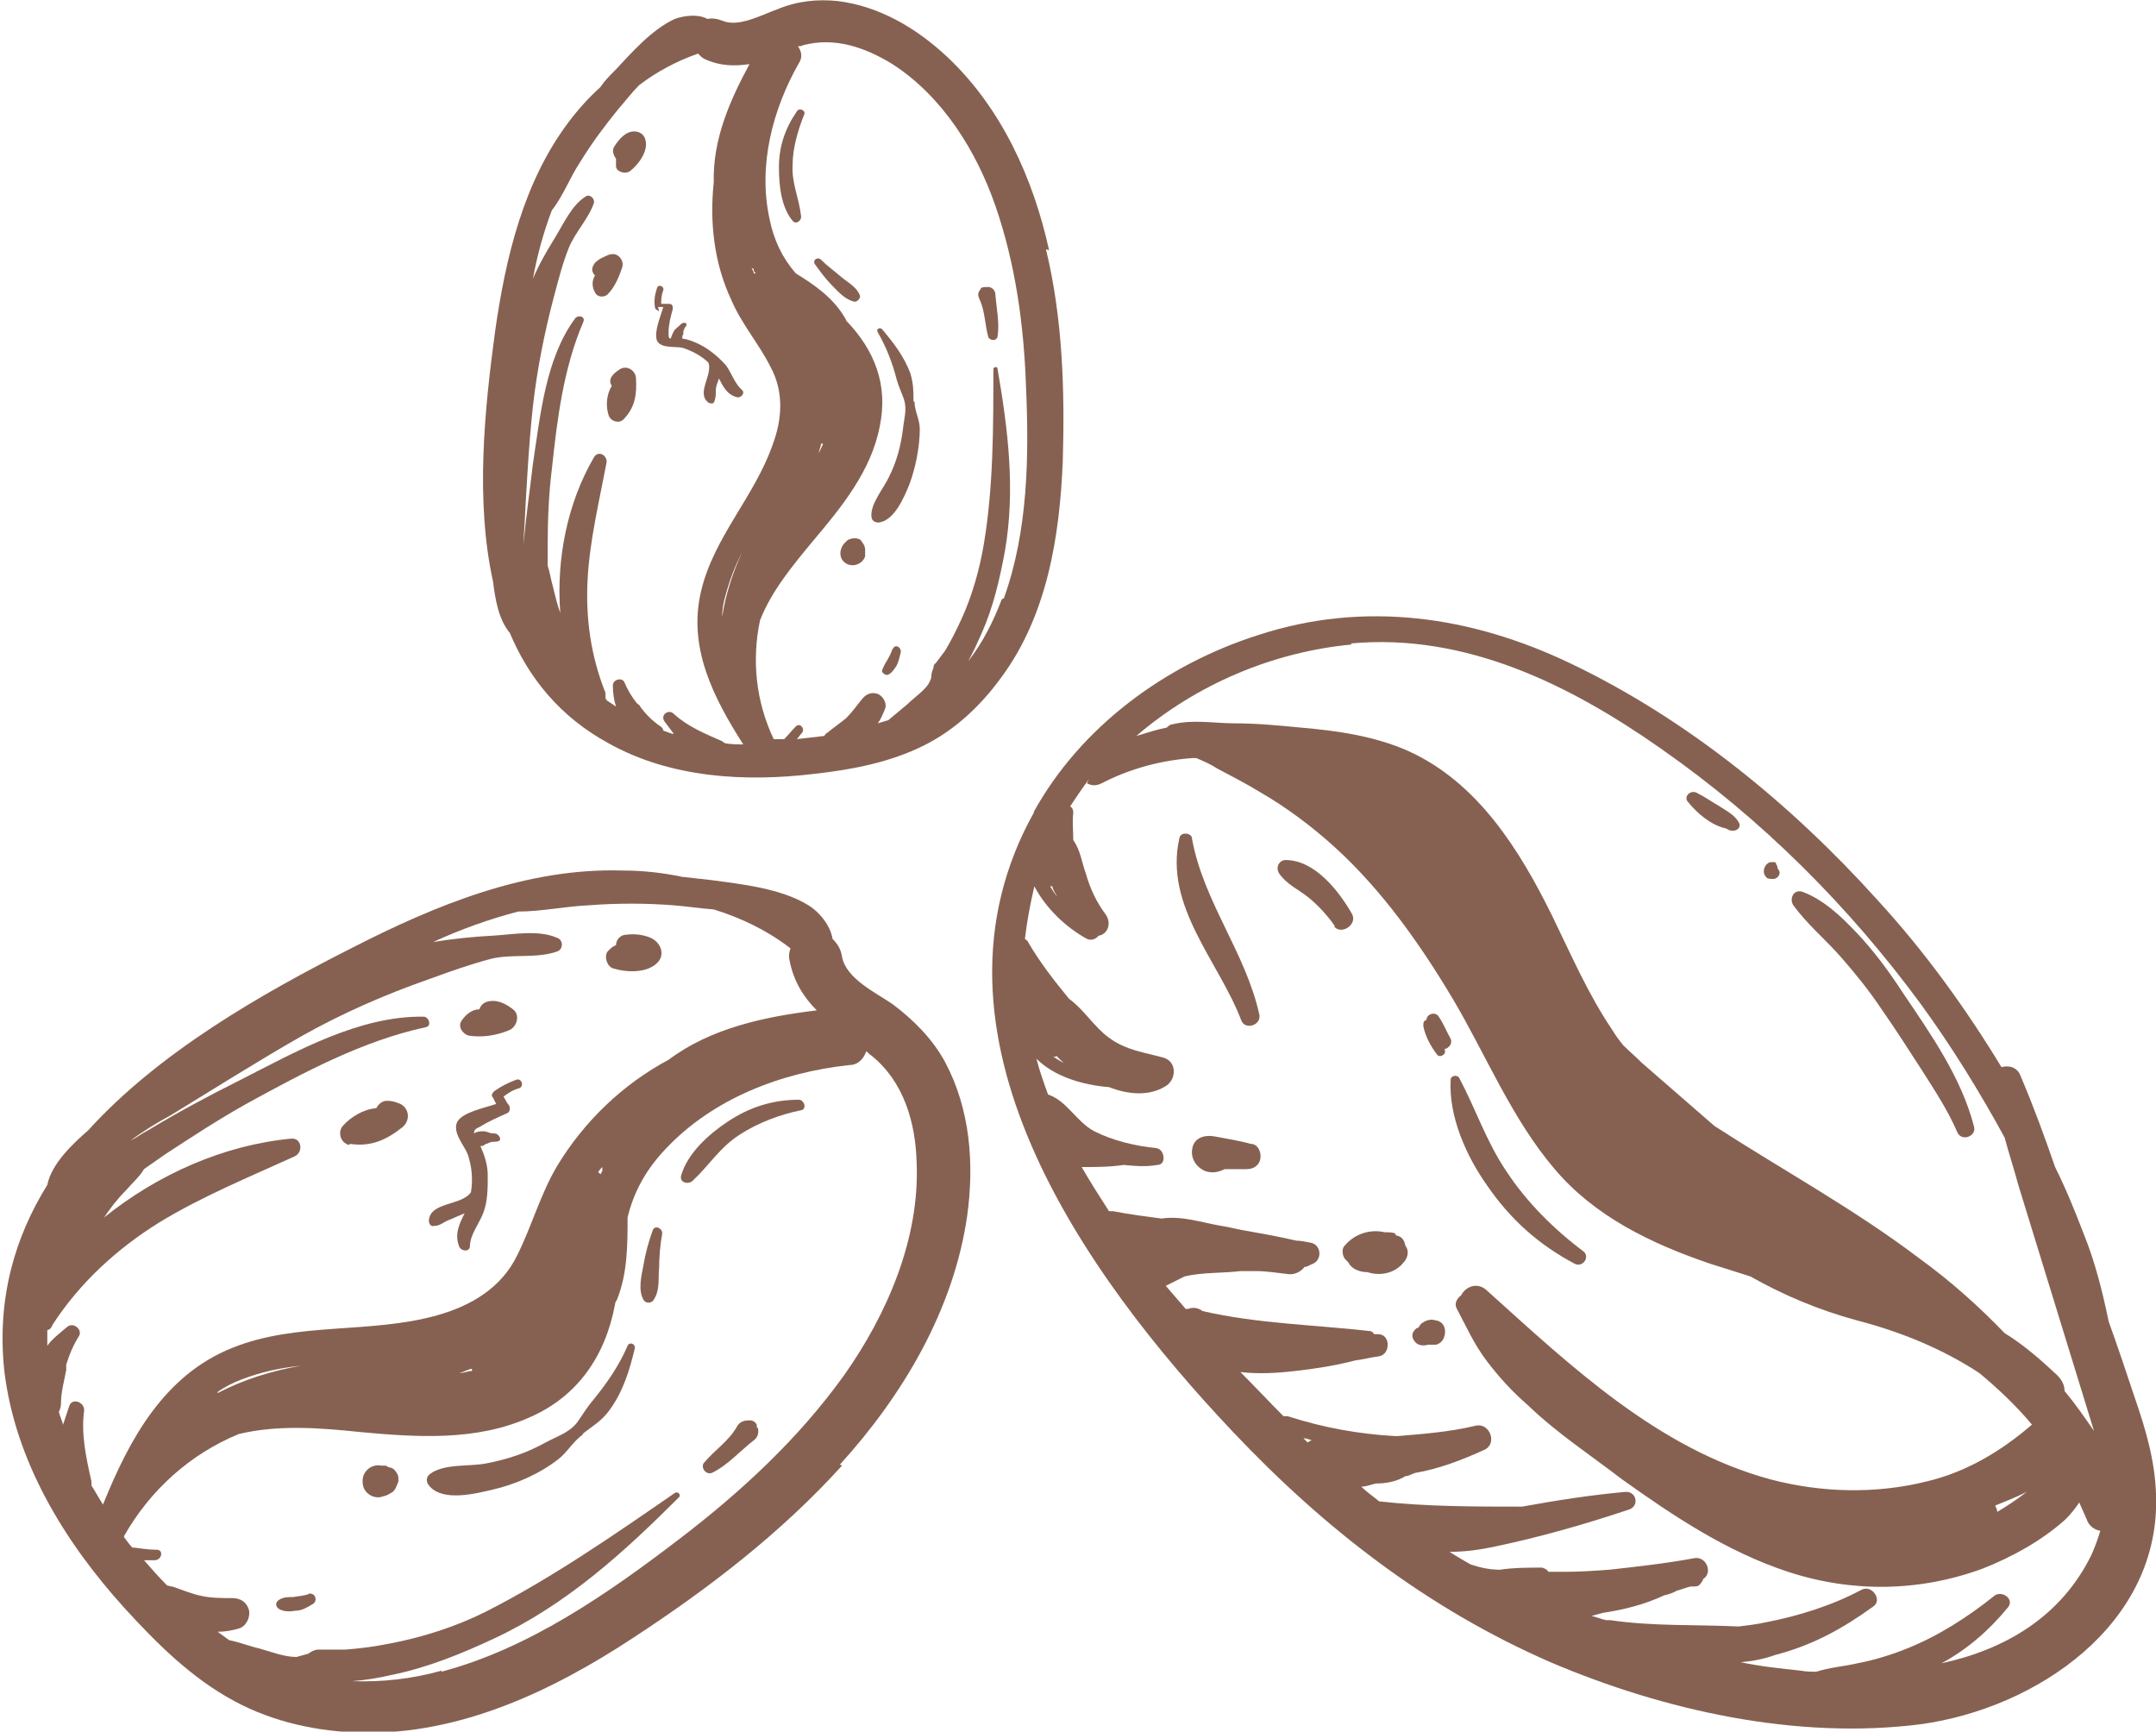 <?xml version="1.0" encoding="UTF-8"?><svg id="Layer_2" xmlns="http://www.w3.org/2000/svg" viewBox="0 0 205.1 164.7"><g id="Layer_1-2"><path d="m98.4,77.2c-11.8,21,4.8,44.1,18.9,59,8.7,9.2,18.5,16.8,30.2,21.9,10.8,4.6,23.4,7.4,35.2,5.9,11-1.5,22.9-9.5,22.4-21.9-.1-3.2-1-6.2-2-9.1-.8-2.4-1.6-4.8-2.5-7.3-.6-2.9-1.3-5.7-2.4-8.4-.8-2.1-1.7-4.3-2.7-6.3-1-2.9-2.1-5.9-3.3-8.7-.3-.8-1.1-1-1.8-.8-3.4-5.6-7.3-11-11.8-15.9-8.2-9.1-18.1-17.2-29.2-22.5-9.4-4.5-19.6-6-29.7-2.7-8.8,2.8-16.9,8.7-21.4,16.9Zm91.6,66.6c0-.2-.1-.4-.2-.6,1-.4,2-.8,3-1.3-.9.7-1.8,1.3-2.8,1.9Zm-66-7c.3,0,.5.1.8.2-.1,0-.3.1-.4.2-.1-.1-.3-.3-.4-.4Zm-3.9-7.5s0,0,0,0c0,0,0,0,0,0,0,0,0,0,0,0Zm-4-.7c.1,0,.3,0,.4,0-.1,0-.2,0-.3,0,0,0,0,0-.1-.1Zm-12.7-54.1c.4.2.8.3,1.4,0,2.7-1.4,5.7-2.2,8.7-2.4,0,0,.2,0,.3,0,.7.3,1.4.6,2,1,1.3.7,2.7,1.4,4,2.2,2.6,1.5,5,3.3,7.2,5.3,4.5,4.1,8.1,9.2,11.2,14.4,3.2,5.4,5.6,11.4,9.7,16.2,3.8,4.5,9.2,7.1,14.8,9,1.3.4,2.5.8,3.8,1.2,3.2,1.8,6.5,3.2,10.2,4.2,4.2,1.1,8.1,2.7,11.6,5,1.8,1.5,3.5,3.1,5,4.9-2.9,2.5-6.2,4.5-10,5.4-4.8,1.2-10,1.1-14.9-.2-10.7-2.9-19-10.8-27-18-.9-.8-2-.3-2.4.5-.4.3-.7.8-.4,1.3.9,1.7,1.6,3.3,2.8,4.9,1.2,1.6,2.5,3,4,4.3,2.7,2.6,5.9,4.7,8.9,7,4.9,3.5,10,6.9,15.8,8.8,6.1,2,12.5,1.9,18.5-.3,2.8-1.1,5.7-2.7,7.9-4.7.5-.5.9-1,1.3-1.6.2.5.5,1.1.7,1.6.2.6.7,1,1.3,1.1-.2.7-.5,1.5-.8,2.2-2.9,6-8.3,9.1-14.3,10.4,2.4-1.3,4.5-3.1,6.3-5.3.7-.8-.6-1.7-1.3-1.1-2.5,2-5.3,3.8-8.3,5-1.5.6-3.1,1.1-4.7,1.4-1.3.3-2.7.4-3.9.8-.5,0-1,0-1.5-.1-1.9-.2-3.8-.4-5.7-.8,1.1-.1,2.2-.3,3.3-.7,3.5-.9,6.4-2.5,9.3-4.6.9-.6-.1-2.1-1.1-1.6-2.8,1.5-6,2.5-9.1,3.1-.9.2-1.8.3-2.6.4-4.1-.2-8.1,0-12.2-.6-.1,0-.3,0-.4,0-.5-.1-.9-.3-1.4-.4.4-.1.7-.2,1.1-.3,2-.3,4-.8,5.9-1.7,0,0,.1,0,.1,0,.3-.1.7-.2,1-.4.4-.1.9-.3,1.3-.4,0,0,.2,0,.3,0,.6,0,.6-.2.9-.6,0,0,0,0,0-.1,1-.6.3-2.2-.8-2-2.7.5-5.4.8-8.1,1.1-1.4.1-2.8.2-4.2.2-.5,0-1.1,0-1.6,0-.1-.2-.3-.3-.6-.4-1.3,0-2.7,0-4,.2-1,0-1.9-.2-2.8-.5-.7-.4-1.4-.8-2-1.2,1.5,0,2.9-.2,4.3-.5,4.3-.9,8.5-2.1,12.7-3.5,1.1-.3.8-1.8-.3-1.7-3.3.3-6.5.8-9.8,1.4-4.6,0-9.1,0-13.6-.5-.6-.5-1.2-.9-1.7-1.4.5,0,.9-.2,1.4-.3,1,0,2-.2,2.8-.7.3,0,.6-.2.9-.3,2.3-.4,4.4-1.2,6.6-2.2,1.3-.6.5-2.6-.8-2.3-2.5.6-5.1.8-7.6,1-3.5-.2-6.9-.8-10.3-1.9-.1,0-.3,0-.4,0-1.4-1.4-2.7-2.8-4.1-4.2,1.7.2,3.5.1,5.2-.1,1.8-.2,3.8-.5,5.7-1,.8-.1,1.5-.3,2.3-.4,1.1-.2,1.1-2.1-.1-2.1-.1,0-.3,0-.4,0,0-.1-.2-.3-.4-.3-5.3-.6-10.7-.7-15.9-1.9-.4-.3-.9-.4-1.4-.2,0,0-.1,0-.2,0-.6-.7-1.3-1.5-1.9-2.2.6-.3,1.2-.6,1.8-.9,1.7-.4,3.7-.3,5.3-.5.5,0,1,0,1.5,0,1.1,0,2.2.2,3.2.3.6,0,1.1-.3,1.4-.7.3,0,.5-.2.8-.3.9-.4.8-1.8-.2-2-.5-.1-1-.2-1.4-.2-1.7-.4-3.4-.7-5.1-1-.6-.1-1.3-.3-2-.4-1.8-.3-3.8-1-5.7-.7-1.5-.2-3.1-.4-4.6-.7-.1,0-.3,0-.4,0-.9-1.4-1.8-2.8-2.6-4.2,1.3,0,2.7,0,4-.2,1,.1,2.1.2,3.2,0,.9,0,.7-1.5-.1-1.6-2-.2-4.1-.7-5.9-1.6-1.7-.9-2.6-2.9-4.4-3.5-.4-1.1-.8-2.2-1.1-3.4,1.7,1.7,4.4,2.5,6.9,2.7,1.8.7,3.8.9,5.4-.1,1-.6,1.1-2.3-.2-2.7-1.8-.5-3.6-.7-5.2-1.9-1.4-1-2.4-2.7-3.8-3.7-1.4-1.7-2.8-3.5-3.9-5.4,0-.1-.2-.2-.3-.3.2-1.7.5-3.3.9-5,1.1,2.1,3,3.9,5,5,.4.2.9,0,1.1-.3.8-.1,1.3-1.1.7-2-.9-1.2-1.5-2.5-1.9-3.9-.4-1.1-.5-2.2-1.2-3.2,0-.9-.1-1.7,0-2.6,0-.3-.1-.5-.3-.6.6-.9,1.2-1.8,1.8-2.6Zm-3.3,9.8c.1.4.3.7.5,1-.3-.3-.5-.7-.7-1,0,0,.2,0,.2,0Zm.4,16.1c.2.3.5.5.7.7-.4-.2-.7-.4-1-.6.1,0,.2,0,.3,0Zm66.6,43.4c0,0,.1,0,.2,0,0,0,0,0,0,0,0,0-.1,0-.2,0Zm-38.6-82.6c10.9-1,20.8,3.9,29.5,10,9.6,6.7,17.9,15,24.8,24.4,2.9,4,5.5,8.2,7.9,12.6.4,1.5.9,3,1.3,4.5,2,6.5,4,13,6,19.5.4,1.3.8,2.6,1.2,3.9-.9-1.3-1.8-2.6-2.8-3.8,0-.5-.2-1-.7-1.5-1.6-1.5-3.2-2.9-5-4-2.5-2.6-5.2-5-8.1-7.1-6.2-4.7-13-8.4-19.5-12.6-2.3-2-4.6-4-6.9-6-.6-.6-1.2-1.1-1.8-1.7-.4-.5-.7-.9-1-1.4-2.3-3.4-3.9-7.1-5.7-10.8-3.1-6.3-7.1-12.8-13.8-15.8-3.2-1.4-6.7-1.9-10.2-2.2-2.1-.2-4.1-.4-6.2-.4-2,0-4-.4-6,.1-.2,0-.4.2-.5.3-1,.2-1.9.5-2.9.8,5.7-4.9,13-8,20.5-8.7Z" style="fill:#866151;"/><path d="m113.4,79.8c1.1,6,5.1,10.8,6.4,16.7.2,1-1.3,1.5-1.7.6-2.1-5.6-7.4-10.9-5.9-17.4.1-.6,1.1-.5,1.2,0Z" style="fill:#866151;"/><path d="m176.7,88.8c1.6,1.7,3,3.6,4.3,5.6,2.7,4,5.6,8.1,6.8,12.8.2.9-1.2,1.4-1.6.5-.9-2.1-2.1-3.9-3.3-5.8-1.3-2-2.5-3.9-3.9-5.9-1.2-1.8-2.5-3.4-3.9-5-1.4-1.6-3.2-3.1-4.5-4.9-.4-.6,0-1.5.8-1.3,2,.7,3.8,2.4,5.2,3.9Z" style="fill:#866151;"/><path d="m138.8,102.5c1.6,3,2.6,6.1,4.5,8.9,1.9,2.9,4.5,5.5,7.3,7.6.7.5,0,1.6-.8,1.2-3.4-1.8-6.1-4.2-8.3-7.4-2-2.8-3.7-6.6-3.5-10.1,0-.4.6-.5.8-.2Z" style="fill:#866151;"/><path d="m127,88.1c-.7-1-1.6-2-2.6-2.8-.9-.7-2-1.2-2.7-2.2-.4-.6,0-1.3.6-1.3,2.8,0,5.1,3,6.3,5.1.6,1-1,2.1-1.7,1.2Z" style="fill:#866151;"/><path d="m168.9,82.1c.1.1.2.3.2.5.1.1.2.3.2.4,0,.3-.3.6-.6.6-.3,0-.6,0-.7-.2-.4-.4-.2-1.2.4-1.4,0,0,.2,0,.3,0,.1,0,.2,0,.3.1Z" style="fill:#866151;"/><path d="m161.4,75.4c.8.4,1.5.9,2.2,1.3.6.4,1.4.8,1.8,1.5.3.5-.2.9-.7.8-.2,0-.3-.1-.5-.2-1.4-.3-2.7-1.4-3.6-2.5-.5-.5.2-1.2.8-.9Z" style="fill:#866151;"/><path d="m136.8,96.6c.5.7.8,1.5,1.2,2.2.2.5-.2.9-.6,1,0,0,0,0,0,0,.3.4-.4.9-.7.5-.6-.8-1.1-1.7-1.3-2.7,0-.3,0-.5.3-.6,0-.5.7-.8,1.1-.4Z" style="fill:#866151;"/><path d="m119.1,108.8c.6.1.9.8.8,1.4-.1.6-.6,1-1.3,1-.6,0-1.4,0-2.1,0-.6.3-1.2.4-1.8.2-.8-.3-1.4-1.1-1.3-2,.1-1.2,1.2-1.5,2.2-1.3,1.1.2,2.3.4,3.4.7Z" style="fill:#866151;"/><path d="m132.8,117.5c.6.1.8.5.9,1,.4.5.2,1.2-.2,1.6-.8,1-2.2,1.3-3.4.9-.6,0-1.3-.2-1.7-.7,0,0-.1-.2-.2-.3,0,0-.1-.1-.2-.2-.3-.3-.4-1-.1-1.3,1-1.2,2.5-1.6,3.8-1.3.3,0,.7,0,1,.1Z" style="fill:#866151;"/><path d="m136.6,125.6c-.5-.2-1,0-1.4.3-.1.1-.2.3-.3.4-.2,0-.3.2-.4.3-.3.4-.1.9.3,1.2.3.2.7.2,1.1.1.1,0,.2,0,.4,0,.1,0,.2,0,.3,0,.4-.1.7-.4.8-.8.2-.6,0-1.3-.7-1.5Zm-1.8.9s0,0,0,0c0,0,0,0,0,0Z" style="fill:#866151;"/><path d="m79.9,139.3c6-6.6,10.8-14.7,12.1-23.6.7-5,.3-10.2-2.1-14.7-1.2-2.2-3-4-5-5.5-1.6-1.1-4.4-2.4-4.8-4.5-.1-.7-.4-1.2-.9-1.7-.2-1.3-1.3-2.6-2.3-3.2-2.6-1.6-6.3-2-9.3-2.4-.9-.1-1.8-.2-2.7-.3-1.9-.4-3.8-.6-5.6-.6-9.2-.3-17.9,3.3-25.9,7.4-8.5,4.3-18.3,9.9-25,17.3,0,0,0,0,0,0-1.5,1.3-3.5,3.2-3.9,5.2-3.1,5-4.8,10.8-4.1,17.6,1,8.6,5.7,16.3,11.4,22.6,3.1,3.4,6.4,6.7,10.5,8.9,3.7,2,7.9,2.9,12.1,3,9.4.2,18.2-4,25.8-9,7.2-4.7,14.1-10,19.9-16.4Zm-22.6-28c0,.1-.1.3-.2.4,0,0,0-.1-.2-.2.1-.2.3-.4.4-.5,0,0,0,.2,0,.3Zm-12.4,18.9c0,0,0,.1,0,.2-.4,0-.8.2-1.2.2.4-.1.7-.3,1.1-.4Zm-24.2,2.2c.7-.5,1.5-.9,2.3-1.2,1.8-.7,3.7-1.1,5.6-1.3-2.8.5-5.4,1.3-7.9,2.6Zm-16.2-5.9c.2,0,.4-.2.5-.5,2.6-4,6.1-7.2,10.1-9.7,4.1-2.5,8.5-4.3,12.9-6.3.9-.4.7-1.8-.3-1.7-6.4.6-12.7,3.4-17.8,7.5.6-.9,1.3-1.8,2.1-2.6.6-.7,1.3-1.3,1.7-2,.7-.5,1.3-.9,2-1.4,2.6-1.7,5.2-3.4,7.9-4.9,5.3-2.9,10.9-5.9,16.9-7.2.6-.1.3-1-.2-1-6.1-.1-12.1,3.3-17.4,6-3,1.5-6,3.1-8.8,4.8-.6.3-1.1.7-1.7,1,1.2-.9,2.5-1.7,3.8-2.4,4.1-2.5,8.2-5.1,12.4-7.5,3.9-2.2,8-4,12.3-5.5,1.9-.7,3.9-1.4,5.8-1.9,2-.5,4.3,0,6.3-.7.6-.2.6-1.1,0-1.3-1.8-.8-4.3-.3-6.2-.2-1.9.1-3.8.3-5.6.6,2.6-1.2,5.4-2.2,8.1-2.9,2.2,0,4.5-.5,6.8-.6,2.6-.2,5.3-.2,7.9,0,1.3.1,2.6.3,3.9.4,2.6.8,5.1,2,7.3,3.7-.1.3-.2.7-.1,1.1.4,2.1,1.4,3.6,2.6,4.8-5,.6-10.1,1.7-14.1,4.7-4.3,2.3-8,5.8-10.6,10.1-1.6,2.7-2.4,5.7-3.8,8.5-1.5,3.1-4.4,4.8-7.6,5.7-6.4,1.8-13.3.6-19.5,3.1-6.5,2.6-9.8,8.7-12.3,14.9-.4-.6-.7-1.2-1.1-1.8,0-.1,0-.3,0-.4-.5-2.2-1-4.5-.7-6.7.1-.8-1.1-1.3-1.4-.5-.2.6-.4,1.2-.6,1.8-.1-.4-.3-.8-.4-1.2.1-.2.2-.5.2-.8,0-1.1.3-2.1.5-3.2,0-.2,0-.3,0-.5.3-1,.7-1.9,1.2-2.7.4-.6-.5-1.4-1.1-.9-.7.6-1.4,1.1-1.9,1.8,0-.5,0-.9,0-1.4Zm37.5,32.4c-2.8.8-5.7,1.1-8.5,1,1.3-.1,2.5-.3,3.8-.6,3.4-.7,6.6-2,9.8-3.5,6.8-3.2,12.2-8.1,17.5-13.4.2-.2-.1-.6-.4-.4-5.8,4-11.7,8.1-18,11.3-2.8,1.4-5.9,2.4-9,3-1.5.3-2.9.5-4.4.6-.7,0-1.3,0-1.9,0-.2,0-.4,0-.6,0,0,0,0,0,0,0-.4,0-.7.2-1,.4-.4.1-.7.2-1.1.3-1.2,0-2.4-.5-3.5-.8-.9-.2-1.9-.6-2.9-.8-.4-.3-.7-.5-1.1-.8.7,0,1.3-.1,2-.3.7-.2,1.1-1,1-1.7-.2-.8-.8-1.2-1.6-1.2-1,0-2,0-2.9-.2-1-.2-1.9-.6-2.8-.9-.2,0-.4-.1-.5-.1-.8-.8-1.5-1.6-2.2-2.4.3,0,.7,0,1,0,.7,0,.9-1,.2-1-.7,0-1.4-.1-2.1-.2,0,0-.1,0-.2,0-.3-.3-.5-.6-.8-1,0,0,0,0,0-.1,2.5-4.4,6.3-7.8,10.9-9.7,3.7-.9,7.7-.6,11.5-.2,5.4.5,11.1.9,16.2-1.4,4.6-2,7.2-5.9,8.1-10.7,0-.2.1-.3.2-.5,1-2.5,1-5.2,1-7.8.6-2.5,1.8-4.6,3.6-6.5,4.5-4.8,11-7.3,17.5-8,.9,0,1.4-.7,1.6-1.3.2.1.3.3.5.4,3.1,2.5,4.2,6.4,4.3,10.2.3,7.2-2.8,14.4-6.9,20.2-4.3,6-9.8,11.1-15.7,15.6-6.8,5.2-14.3,10.4-22.6,12.6Z" style="fill:#866151;"/><path d="m72,135.8c0,0,0-.1,0-.2,0-.2-.3-.5-.6-.5,0,0-.1,0-.2,0-.5,0-.9.2-1.1.6-.8,1.4-2.1,2.2-3.1,3.4-.4.4.1,1.2.7,1,1.5-.7,2.7-2.1,4-3.1.4-.3.5-.7.4-1.2Z" style="fill:#866151;"/><path d="m76,104.6c-2.5,0-4.7.7-6.8,2.1-1.8,1.2-3.8,3-4.4,5.1-.2.7.7.9,1.1.5,1.6-1.5,2.6-3.2,4.5-4.4,1.7-1.1,3.8-1.9,5.8-2.3.6-.1.3-1-.2-1Z" style="fill:#866151;"/><path d="m62.7,120.7c0-1.1.1-2.3.3-3.4,0-.5-.7-.8-.9-.3-.4,1.1-.7,2.2-.9,3.4-.2,1-.5,2.3,0,3.2.2.4.8.4,1,0,.6-.9.4-2,.5-3Z" style="fill:#866151;"/><path d="m55.4,136.4c1-.8,1.8-1.2,2.6-2.3,1.3-1.8,1.9-3.8,2.4-5.9,0-.4-.5-.6-.7-.2-.8,1.9-2,3.6-3.3,5.2-.6.7-1,1.4-1.5,2.1-.8,1-1.9,1.3-3,1.9-1.8,1-3.6,1.6-5.7,2-1.6.3-4,0-5.3,1-.4.3-.4.8,0,1.2,1.3,1.4,4.2.7,5.9.3,2.2-.5,4.5-1.5,6.3-2.9.9-.7,1.4-1.7,2.4-2.4Z" style="fill:#866151;"/><path d="m37.9,140.7c0-.2,0-.3-.1-.5-.1-.2-.3-.5-.6-.6-.2,0-.3-.1-.5-.2-.1,0-.2,0-.4,0,0,0,0,0,0,0-1-.2-1.9.6-1.8,1.6,0,1,1.1,1.7,2,1.3.2,0,.5-.2.7-.3.4-.2.5-.6.7-1.1,0-.1,0-.2,0-.3Z" style="fill:#866151;"/><path d="m29.4,151.6c-.5.2-1,.2-1.5.3-.5,0-1,0-1.4.3-.3.2-.3.6,0,.8.4.3,1.1.3,1.6.2.6,0,1.1-.3,1.6-.6.6-.3.3-1.2-.4-1Z" style="fill:#866151;"/><path d="m46.9,104.4c.1.2.2.4.3.6-1.2.4-3.2.8-3.7,1.7-.5,1,.7,2.3,1,3.1.4,1.2.5,2.4.3,3.6-.9,1.3-3.9.9-4,2.7,0,.3.2.6.5.5.6,0,.9-.4,1.5-.6.5-.2.9-.4,1.4-.6-.5,1-1,2-.5,3.2.2.4.9.5,1,0,0-1.2.9-2.2,1.3-3.3.4-1.1.4-2.3.4-3.5,0-1-.3-1.9-.7-2.8.2,0,.3,0,.5-.2.2,0,.4-.2.7-.2.2,0,.4,0,.6-.1.1,0,.1-.3,0-.4-.2-.3-.4-.3-.6-.3-.3,0-.6-.2-.9-.2-.3,0-.6,0-.9.2,0-.2,0-.4.5-.6.8-.5,1.7-.9,2.6-1.3.3-.1.4-.5.2-.8-.2-.2-.3-.5-.5-.8.4-.3.8-.6,1.5-.8.5-.2.2-1-.3-.8-.8.3-1.4.6-2.1,1.1-.2.2-.3.4-.1.6Z" style="fill:#866151;"/><path d="m58.6,89.9c-.3.1-.5.3-.7.5-.5.4-.2,1.5.4,1.7,1.3.4,3.3.5,4.3-.6.7-.8.2-1.9-.7-2.3-.7-.3-1.5-.4-2.3-.3-.6,0-1,.5-1,1Z" style="fill:#866151;"/><path d="m48.8,96c-.5-.4-1.2-.8-1.9-.8-.6,0-1.1.2-1.3.8-.7,0-1.3.5-1.7,1.1-.4.6.2,1.3.7,1.4,1.2.2,2.6,0,3.8-.5.8-.3,1.1-1.5.4-2Z" style="fill:#866151;"/><path d="m33.3,108.8c2,.3,3.5-.4,5-1.6.7-.6.7-1.7-.2-2.2-.5-.2-.8-.3-1.3-.3-.4,0-.8.3-1,.7-1.2.1-2.4.8-3.2,1.7-.5.6-.2,1.6.6,1.8Z" style="fill:#866151;"/><path d="m99.8,23.8c-1.5-6.8-4.5-13.5-9.7-18.4-2.9-2.7-6.4-4.8-10.4-5.3-2-.2-3.9,0-5.8.8-1.4.5-3.6,1.7-5.1,1.1-.5-.2-1-.3-1.5-.2-.9-.5-2.3-.3-3.1,0-2.2,1-4.1,3.2-5.7,4.9-.5.5-1,1-1.4,1.6-1.1,1-2.1,2.1-3,3.3-4.3,5.7-6,12.9-7,19.9-1,7.4-1.9,16.1-.2,23.8,0,0,0,0,0,0,.2,1.6.5,3.6,1.6,4.9,1.8,4.3,4.8,8,9.4,10.5,5.9,3.3,13,3.7,19.6,2.9,3.6-.4,7.2-1.1,10.4-2.7,3-1.5,5.4-3.8,7.3-6.4,4.4-5.9,5.6-13.4,5.9-20.6.2-6.7,0-13.6-1.6-20.2Zm-28.1,1.9c0,.1.1.2.2.3,0,0-.1,0-.2,0,0-.2-.1-.3-.2-.5,0,0,.1,0,.2.1Zm6.5,16.5s0,0,.1,0c-.1.3-.3.6-.4.9,0-.3.2-.6.2-.9Zm-9.5,16.5c0-.7.1-1.3.3-2,.4-1.5.9-2.8,1.6-4.2-.9,2-1.6,4.1-1.9,6.2Zm-11.1,7.7c0-.2,0-.4,0-.5-1.4-3.5-1.9-7.1-1.7-10.8.2-3.7,1.1-7.4,1.8-11.1.1-.7-.8-1.2-1.2-.5-2.5,4.3-3.6,9.6-3.2,14.8-.3-.8-.5-1.7-.7-2.5-.2-.7-.3-1.4-.5-2,0-.6,0-1.3,0-1.9,0-2.4.1-4.9.4-7.3.5-4.7,1.1-9.6,3-14,.2-.5-.5-.7-.8-.3-2.8,3.8-3.3,9.2-4,13.8-.3,2.6-.7,5.2-.9,7.8,0,.5,0,1,0,1.5,0-1.2,0-2.3.1-3.5.2-3.8.4-7.6.8-11.3.4-3.5,1.1-7,2-10.4.4-1.5.8-3.1,1.4-4.6.6-1.5,1.9-2.8,2.4-4.3.1-.4-.4-.9-.8-.6-1.3.8-2.1,2.6-2.9,3.9-.8,1.3-1.5,2.5-2.1,3.9.4-2.2,1-4.4,1.8-6.5,1.1-1.4,1.7-3.1,2.7-4.6,1.1-1.8,2.3-3.4,3.6-5,.7-.8,1.3-1.6,2-2.3,1.7-1.3,3.6-2.3,5.6-3,.2.2.4.4.6.5,1.5.7,2.9.7,4.3.5-1.9,3.5-3.5,7.2-3.4,11.2-.4,3.8,0,7.7,1.7,11.3,1,2.3,2.6,4.1,3.7,6.3,1.3,2.4,1.1,5,.2,7.4-1.7,4.9-5.6,8.8-6.8,13.9-1.3,5.4,1.2,10.2,4,14.6-.6,0-1.1,0-1.7-.1,0,0-.2-.1-.3-.2-1.6-.7-3.3-1.4-4.6-2.6-.5-.5-1.3.1-.9.7.3.4.6.8.9,1.2-.3,0-.6-.2-1-.3,0-.2-.2-.4-.4-.5-.7-.5-1.3-1.1-1.8-1.8,0-.1-.2-.2-.3-.3-.5-.6-.9-1.3-1.2-2-.2-.5-1.1-.3-1.1.3,0,.7.1,1.4.3,2-.3-.2-.6-.4-.9-.6Zm37.7-9.4c-.8,2.1-1.8,4.1-3.2,5.9.5-.9.9-1.8,1.3-2.7,1.1-2.5,1.7-5.1,2.2-7.8,1-5.8.3-11.5-.7-17.3,0-.3-.4-.2-.4,0,0,5.5,0,11.2-.9,16.6-.4,2.4-1.1,4.9-2.1,7.1-.5,1.1-1,2.1-1.6,3.1-.3.4-.6.8-.9,1.2-.1,0-.2.2-.2.4,0,0,0,0,0,0-.1.3-.2.5-.2.8,0,.3-.2.6-.3.8-.5.7-1.4,1.3-2,1.9-.6.5-1.2,1-1.8,1.5-.3.1-.7.2-1,.3.3-.4.5-.9.7-1.4.2-.5-.2-1.2-.7-1.4-.6-.2-1.1,0-1.5.5-.5.6-.9,1.2-1.5,1.8-.6.5-1.2.9-1.8,1.4-.1,0-.2.2-.3.3-.8.1-1.7.2-2.6.3.2-.2.3-.4.5-.6.3-.4-.2-1-.6-.6-.4.4-.7.8-1.1,1.2,0,0,0,0,0,0-.3,0-.6,0-1,0,0,0,0,0,0,0-1.7-3.6-2.1-7.5-1.3-11.3,1.1-2.8,3.1-5.2,5-7.5,2.7-3.2,5.6-6.7,6.4-11,.8-3.9-.5-7.2-3.2-10,0-.1-.1-.2-.2-.4-1.1-1.8-2.8-3-4.6-4.1-1.3-1.5-2.1-3.2-2.5-5.2-1.1-5.1.3-10.4,2.8-14.8.4-.6.2-1.2-.1-1.6.2,0,.3,0,.5-.1,3-.8,5.9.2,8.5,1.8,4.8,3.1,8,8.3,9.8,13.5,1.9,5.5,2.7,11.3,2.9,17.1.3,6.7.2,13.8-2.1,20.2Z" style="fill:#866151;"/><path d="m94,27.3s0,0-.1,0c-.2,0-.4,0-.6.1,0,0,0,0,0,.1-.3.3-.3.6-.1,1,.5,1.1.5,2.4.8,3.5.1.4.8.5.9,0,.2-1.3-.1-2.6-.2-3.9,0-.4-.2-.7-.6-.8Z" style="fill:#866151;"/><path d="m75.8,10.6c-1.1,1.6-1.7,3.3-1.7,5.3,0,1.7.2,3.8,1.3,5.1.3.4.9,0,.8-.5-.2-1.7-.9-3.1-.8-4.8,0-1.6.5-3.3,1.1-4.8.2-.4-.5-.7-.7-.3Z" style="fill:#866151;"/><path d="m80.1,26.4c-.7-.6-1.4-1.1-2-1.7-.3-.3-.8,0-.6.4.5.7,1.1,1.5,1.7,2.1.6.6,1.2,1.3,2.1,1.5.3,0,.6-.4.5-.6-.3-.8-1.1-1.2-1.7-1.7Z" style="fill:#866151;"/><path d="m86.9,38.2c0-1,0-1.7-.3-2.7-.6-1.6-1.6-2.9-2.7-4.2-.2-.2-.6,0-.4.3.8,1.4,1.4,2.9,1.8,4.5.2.7.5,1.3.7,1.9.3,1,0,1.8-.1,2.8-.2,1.6-.6,3.1-1.3,4.5-.5,1.1-1.8,2.6-1.7,3.8,0,.4.3.6.7.6,1.5-.2,2.4-2.4,2.9-3.6.6-1.6,1-3.6,1-5.3,0-.9-.5-1.7-.5-2.6Z" style="fill:#866151;"/><path d="m81.8,51.3c-.1,0-.2-.1-.4-.1-.2,0-.4,0-.6.1-.1,0-.2.1-.3.2,0,0-.1.1-.2.2,0,0,0,0,0,0-.5.6-.5,1.5.2,1.9.7.4,1.6,0,1.8-.7,0-.2,0-.4,0-.6,0-.4-.2-.6-.4-.9,0,0-.1-.1-.2-.2Z" style="fill:#866151;"/><path d="m84.9,61.7c-.1.4-.3.7-.5,1.1-.2.3-.4.7-.5,1,0,.2.3.4.5.4.4-.1.7-.6.9-.9.2-.4.3-.9.4-1.3,0-.5-.6-.8-.8-.2Z" style="fill:#866151;"/><path d="m62.6,29.2c.2,0,.3,0,.5,0-.3,1-.9,2.4-.6,3.2.4.8,1.8.5,2.5.7.9.3,1.8.8,2.4,1.4.4,1.2-1.2,2.9,0,3.8.2.1.4.1.5,0,.2-.4.2-.8.2-1.2,0-.4.2-.8.3-1.1.4.8.8,1.6,1.8,1.8.3,0,.7-.4.4-.7-.7-.6-1-1.6-1.5-2.3-.6-.7-1.3-1.3-2.1-1.8-.7-.4-1.4-.7-2.1-.8,0-.1,0-.3.1-.4,0-.2,0-.4.1-.5,0-.2.2-.2.2-.4,0-.1,0-.2-.2-.2-.2,0-.3.1-.5.3-.2.2-.4.3-.5.5-.1.2-.2.4-.3.7-.2,0-.2-.2-.2-.6,0-.7.2-1.5.4-2.2,0-.3,0-.5-.4-.5-.2,0-.5,0-.7,0,0-.4,0-.8.2-1.3.1-.4-.5-.6-.6-.2-.2.6-.3,1.2-.2,1.8,0,.2.2.3.4.4Z" style="fill:#866151;"/><path d="m58.6,15.1c0,.2,0,.5,0,.7,0,.5.8.8,1.3.5.8-.6,1.8-1.9,1.5-3-.2-.8-1.1-1-1.8-.6-.5.3-.9.8-1.2,1.3-.2.4,0,.8.2,1.1Z" style="fill:#866151;"/><path d="m58,24.2c-.5.2-1,.4-1.4.8-.3.4-.4.8,0,1.2-.3.5-.3,1.1,0,1.6.2.5.9.5,1.2.2.7-.7,1.1-1.7,1.4-2.6.2-.7-.5-1.4-1.1-1.2Z" style="fill:#866151;"/><path d="m59.3,39.9c1.1-1.1,1.3-2.4,1.2-3.9,0-.7-.8-1.3-1.5-.9-.3.2-.6.4-.8.7-.2.3-.2.6,0,.9-.5.8-.6,1.9-.3,2.8.2.6,1,.8,1.4.4Z" style="fill:#866151;"/></g></svg>
